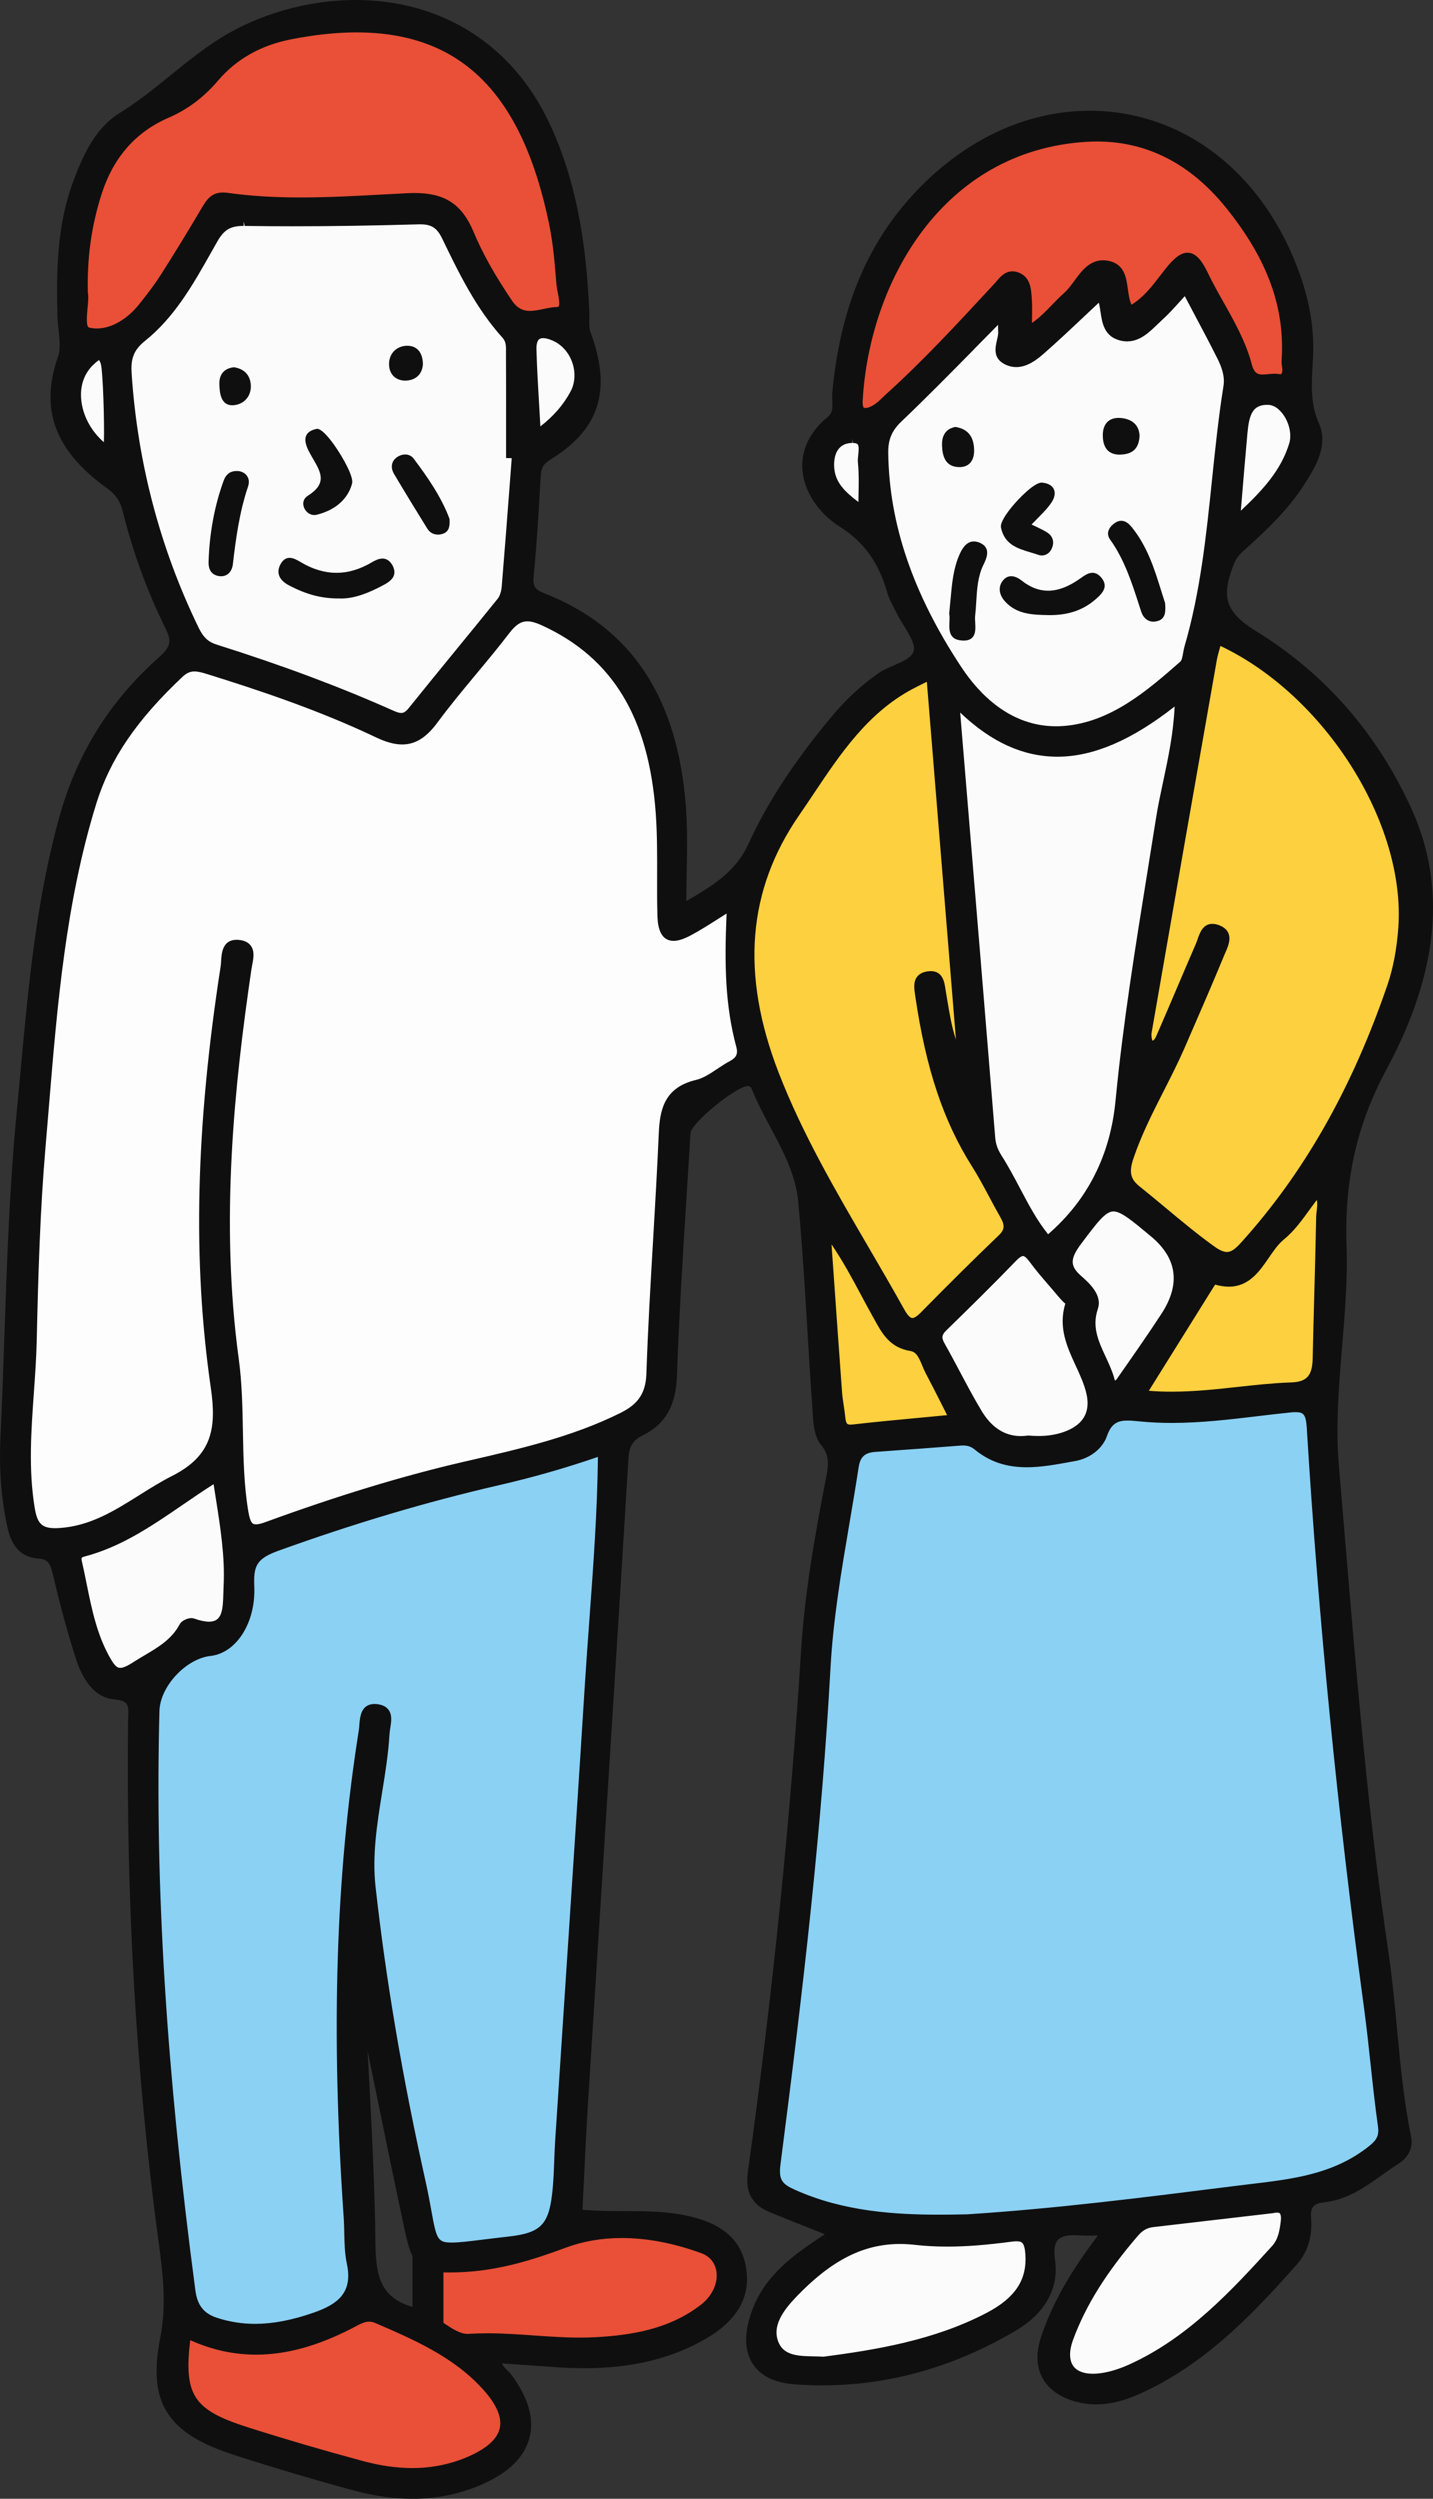 <?xml version="1.0" encoding="UTF-8"?><svg id="a" xmlns="http://www.w3.org/2000/svg" width="82.441" height="143.732" viewBox="0 0 82.441 143.732"><rect x="0" y="0" width="82.441" height="143.732" fill="#333333" stroke="none"/><path d="M42.076,52.08c-.147,2.899-.163,5.507.524,8.06.144.536-.017.863-.495,1.117-.676.359-1.289.935-2.004,1.105-1.618.385-1.89,1.449-1.952,2.886-.199,4.602-.555,9.197-.71,13.799-.044,1.306-.646,1.961-1.655,2.462-2.862,1.421-5.957,2.105-9.041,2.817-3.881.895-7.667,2.104-11.403,3.469-.922.337-1.152.048-1.297-.808-.49-2.909-.154-5.859-.552-8.78-1.025-7.524-.368-15.013.726-22.479.078-.532.369-1.28-.412-1.405-.943-.151-.785.786-.866,1.312-1.244,8.027-1.732,16.088-.565,24.158.35,2.421.044,4.111-2.357,5.325-2.161,1.093-3.967,2.848-6.585,3.025-1.147.077-1.512-.337-1.682-1.362-.534-3.228.036-6.438.111-9.654.087-3.735.189-7.477.511-11.197.576-6.658.933-13.355,2.94-19.812.931-2.994,2.802-5.288,5.026-7.379.553-.519,1.047-.394,1.673-.2,3.316,1.031,6.603,2.158,9.736,3.65,1.43.681,2.302.466,3.22-.777,1.305-1.768,2.798-3.394,4.134-5.14.636-.831,1.183-.986,2.176-.532,4.751,2.174,6.355,6.232,6.701,11.029.14,1.937.044,3.89.095,5.834.034,1.302.479,1.561,1.609.948.751-.407,1.459-.893,2.395-1.473Z" fill="#fdfdfd"/><path d="M55.632,127.623c-3.489.075-6.849-.01-10.026-1.447-.796-.36-1.083-.704-.953-1.707,1.227-9.49,2.353-18.993,2.877-28.556.213-3.891,1.035-7.701,1.619-11.542.113-.74.488-1.056,1.192-1.105,1.634-.114,3.266-.238,4.899-.362.368-.028.682.03.991.284,1.717,1.408,3.665.951,5.574.61.735-.132,1.411-.615,1.64-1.277.414-1.198,1.21-1.1,2.174-1.004,2.877.287,5.719-.221,8.566-.515.955-.098,1.184.17,1.242,1.118.678,11.138,1.787,22.235,3.284,33.294.309,2.281.487,4.579.808,6.858.105.748-.195,1.064-.732,1.476-2.285,1.75-5.009,1.9-7.689,2.239-5.177.654-10.353,1.312-15.466,1.637Z" fill="#8bd1f4"/><path d="M34.654,83.449c-.035,4.572-.475,8.993-.754,13.421-.549,8.734-1.138,17.466-1.707,26.2-.06.919-.061,1.843-.141,2.761-.191,2.188-.653,2.83-2.815,3.07-5.079.564-4.029.969-5.005-3.415-1.245-5.591-2.235-11.227-2.872-16.921-.335-2.992.627-5.881.799-8.835.034-.584.395-1.373-.513-1.461-.796-.077-.674.779-.753,1.276-1.477,9.301-1.516,18.649-.87,28.017.06.868-.002,1.76.177,2.601.387,1.818-.587,2.583-2.094,3.105-1.883.653-3.76.925-5.703.29-.881-.288-1.289-.856-1.412-1.782-1.466-11.075-2.362-22.184-2.069-33.368.04-1.537,1.597-3.229,3.157-3.405,1.303-.146,2.375-1.724,2.301-3.704-.047-1.248.097-1.811,1.54-2.331,4.184-1.509,8.416-2.789,12.742-3.786,1.982-.457,3.935-1.013,5.991-1.733Z" fill="#8bd1f4"/><path d="M29.711,26.111c-.195,2.547-.383,5.095-.595,7.641-.024.288-.111.622-.286.839-1.697,2.109-3.43,4.19-5.125,6.3-.365.455-.674.438-1.17.217-3.307-1.477-6.708-2.709-10.161-3.798-.58-.183-.9-.54-1.167-1.089-2.261-4.651-3.538-9.552-3.881-14.709-.058-.867.09-1.483.85-2.09,1.872-1.494,2.953-3.629,4.117-5.666.429-.75.888-1.024,1.79-1.011,3.322.048,6.647.004,9.968-.093.792-.023,1.244.199,1.571.874.979,2.022,1.952,4.051,3.482,5.739.311.344.254.765.257,1.165.011,1.89.005,3.781.005,5.671.115.003.23.006.346.008Z" fill="#fbfbfb"/><path d="M70.048,36.804c6.208,2.786,11.1,10.406,10.643,16.604-.082,1.112-.269,2.251-.629,3.302-1.883,5.512-4.549,10.589-8.489,14.944-.611.675-1.03.844-1.87.24-1.5-1.078-2.866-2.308-4.303-3.456-.678-.542-.696-1.101-.432-1.885.755-2.24,2.017-4.235,2.953-6.385.774-1.777,1.55-3.554,2.289-5.345.18-.437.553-1.05-.102-1.344-.801-.359-.876.437-1.083.913-.753,1.731-1.479,3.474-2.234,5.203-.112.257-.252.657-.64.457-.135-.07-.188-.461-.149-.683,1.238-7.142,2.49-14.281,3.747-21.42.068-.385.196-.759.299-1.146Z" fill="#fcd03e"/><path d="M57.678,18.074c0,.575-.012.777.002.978.041.57-.502,1.294.229,1.674.733.381,1.412-.077,1.951-.549,1.143-1,2.233-2.061,3.34-3.092.105.083.217.126.238.196.228.751.05,1.783,1.031,2.054.97.269,1.585-.539,2.216-1.11.52-.47.97-1.018,1.532-1.618.72,1.368,1.394,2.61,2.028,3.871.275.546.491,1.131.389,1.768-.8,4.994-.816,10.105-2.248,15.004-.099.339-.092.801-.316.997-2.004,1.754-4.087,3.544-6.844,3.761-2.697.212-4.751-1.413-6.129-3.498-2.475-3.744-4.187-7.831-4.246-12.45-.011-.835.219-1.409.837-1.999,1.955-1.864,3.828-3.813,5.99-5.987Z" fill="#fbfbfb"/><path d="M53.542,38.828c.619,7.613,1.217,14.973,1.815,22.333-.803-1.289-.942-2.695-1.191-4.08-.074-.411-.059-1.044-.73-.965-.738.086-.606.656-.529,1.182.502,3.41,1.349,6.698,3.22,9.655.599.947,1.082,1.966,1.641,2.939.287.5.333.895-.14,1.348-1.513,1.451-3.002,2.929-4.47,4.427-.626.639-.969.469-1.364-.242-2.5-4.501-5.367-8.821-7.232-13.64-1.996-5.154-2.098-10.258,1.212-15.045,1.885-2.726,3.511-5.677,6.59-7.324.31-.166.629-.316,1.177-.59Z" fill="#fcd03e"/><path d="M4.804,16.854c-.052-2.157.234-3.961.792-5.732.667-2.116,1.952-3.689,3.995-4.573,1.105-.478,1.993-1.168,2.776-2.086,1.127-1.323,2.613-2.105,4.319-2.442,8.657-1.71,13.338,1.988,15.154,10.839.235,1.147.329,2.327.424,3.496.044.546.447,1.537-.223,1.552-.883.02-1.978.728-2.79-.473-.864-1.276-1.647-2.593-2.234-3.998-.691-1.653-1.713-2.167-3.55-2.076-3.46.171-6.945.466-10.407-.021-.758-.107-.972.298-1.268.8-.751,1.274-1.522,2.538-2.318,3.785-.383.601-.822,1.17-1.267,1.728-.809,1.014-2.018,1.708-3.143,1.432-.611-.15-.133-1.652-.26-2.232Z" fill="#e95037"/><path d="M67.845,40.104c-.036,2.678-.748,4.816-1.093,7.004-.851,5.401-1.803,10.787-2.327,16.233-.312,3.243-1.663,5.933-4.159,8.007-1.195-1.388-1.853-3.174-2.86-4.749-.219-.342-.365-.703-.4-1.134-.67-8.257-1.358-16.512-2.073-25.137,4.338,4.531,8.567,3.34,12.912-.224Z" fill="#fbfbfb"/><path d="M65.005,17.872c-.629-.898-.049-2.408-1.316-2.631-1.159-.203-1.559,1.142-2.297,1.791-.719.633-1.279,1.446-2.275,1.995,0-.715.037-1.336-.012-1.951-.036-.446-.071-.964-.582-1.166-.561-.223-.836.257-1.134.579-2.015,2.177-4.022,4.361-6.225,6.353-.264.239-.51.515-.812.69-.542.312-1.019.333-.971-.509.437-7.648,5.298-14.62,13.08-15.114,3.404-.216,6.151,1.257,8.268,3.879,2.11,2.614,3.493,5.524,3.252,8.989-.023.334.333,1.119-.467.982-.582-.099-1.435.419-1.733-.724-.493-1.888-1.674-3.484-2.514-5.227-.644-1.337-1.114-1.336-2.052-.148-.628.797-1.193,1.66-2.209,2.211Z" fill="#e95037"/><path d="M10.738,134.237c3.329,1.612,6.394,1.007,9.382-.526.514-.263.964-.581,1.565-.321,2.306.994,4.615,2.001,6.328,3.926,1.617,1.817,1.305,3.195-.897,4.184-2.057.924-4.189.87-6.311.3-2.217-.596-4.423-1.24-6.611-1.937-3.354-1.068-3.932-2.028-3.456-5.626Z" fill="#e95037"/><path d="M47.365,135.808c-1.03-.059-2.295.109-2.774-.906-.527-1.117.279-2.172,1.063-2.987,1.898-1.972,4.037-3.378,6.997-3.04,1.824.209,3.676.065,5.501-.182.797-.108,1.03.136,1.087.954.13,1.842-.934,2.857-2.344,3.6-2.979,1.569-6.24,2.133-9.531,2.56Z" fill="#fbfbfb"/><path d="M73.184,127.059c.631-.156.816.168.746.745-.068.56-.164,1.121-.56,1.556-2.447,2.684-4.916,5.348-8.312,6.879-.551.248-1.152.446-1.748.522-1.648.209-2.376-.73-1.808-2.267.844-2.283,2.209-4.239,3.786-6.067.291-.337.609-.522,1.033-.571,2.282-.264,4.564-.53,6.864-.797Z" fill="#fbfbfb"/><path d="M59.184,82.82c-1.322.192-2.273-.453-2.919-1.526-.762-1.264-1.406-2.598-2.134-3.883-.242-.426-.22-.717.137-1.064,1.354-1.318,2.701-2.643,4.012-4.003.489-.508.771-.44,1.164.097.511.699,1.108,1.335,1.661,2.003.162.195.471.46.427.604-.596,1.938.827,3.375,1.217,5.061.276,1.193-.24,1.997-1.282,2.425-.701.288-1.487.366-2.282.286Z" fill="#fbfbfb"/><path d="M65.665,80.211c1.377-2.207,2.643-4.239,3.912-6.268.078-.125.217-.35.264-.335,2.312.761,2.681-1.546,3.862-2.507.807-.657,1.359-1.628,2.093-2.543.386.495.181,1.007.172,1.459-.051,2.709-.143,5.418-.201,8.127-.022,1.004-.327,1.585-1.495,1.624-2.791.093-5.555.774-8.608.443Z" fill="#fcd03e"/><path d="M12.475,84.958c.335,2.228.741,4.247.636,6.288-.058,1.13.172,2.872-2.028,2.09-.139-.049-.457.078-.526.21-.617,1.168-1.741,1.616-2.78,2.291-.919.596-1.232.383-1.625-.288-1.024-1.75-1.243-3.753-1.685-5.684-.065-.284-.01-.484.311-.569,2.876-.753,5.082-2.722,7.698-4.339Z" fill="#fbfbfb"/><path d="M63.968,79.811c-.242-1.614-1.649-2.805-1.045-4.601.218-.649-.438-1.231-.922-1.662-.807-.716-.62-1.327-.053-2.084,1.953-2.603,1.936-2.616,4.417-.552q2.449,2.037.659,4.802c-.833,1.277-1.714,2.523-2.584,3.776-.075.108-.23.161-.471.321Z" fill="#fbfbfb"/><path d="M47.525,70.715c1.283,1.703,2.014,3.311,2.874,4.842.468.834.85,1.719,2.012,1.905.661.106.784.879,1.065,1.407.452.85.878,1.715,1.402,2.745-1.997.193-3.89.355-5.778.569-.595.068-.682-.234-.725-.688-.043-.457-.144-.908-.178-1.365-.222-3.022-.432-6.045-.671-9.415Z" fill="#fcd03e"/><path d="M71.08,30.002c.166-1.953.293-3.517.434-5.081.085-.949.239-1.939,1.487-1.882.931.043,1.725,1.492,1.411,2.529-.519,1.717-1.726,2.957-3.332,4.433Z" fill="#fbfbfb"/><path d="M30.866,25.004c-.095-1.751-.21-3.32-.254-4.89-.028-1.018.603-1.065,1.337-.725,1.169.541,1.713,2.106,1.094,3.256-.482.895-1.16,1.645-2.177,2.36Z" fill="#fbfbfb"/><path d="M6.188,25.915c-1.877-1.272-2.376-3.87-.979-5.129.293-.264.622-.614.832.083.145.482.262,4.475.147,5.046Z" fill="#fbfbfb"/><path d="M49.629,29.366c-.984-.708-1.797-1.325-1.884-2.433-.071-.9.3-1.689,1.279-1.705.931-.016.529.88.581,1.368.089.845.025,1.706.025,2.77Z" fill="#fbfbfb"/><path d="M40.423,129.366c-2.586-.941-5.418-1.26-7.958-.314-2.002.745-3.936,1.324-6.04,1.398-.469.017-.851.02-1.165-.008v3.3c.584.399,1.149.789,1.709.752,2.47-.161,4.893.331,7.338.19,2.221-.128,4.38-.522,6.188-1.933,1.324-1.033,1.334-2.875-.071-3.386Z" fill="#e95037"/><path d="M23.978,133.919h1.282s0-.176,0-.176c-.416-.285-.842-.573-1.282-.716v.892Z" fill="#0f0f0f"/><path d="M25.26,130.442v-.817s-1.282,0-1.282,0v.078c.259.488.622.682,1.282.739Z" fill="#0f0f0f"/><path d="M13.361,23.312c-.676,0-.719-.77-.737-1.099-.014-.243-.056-.982.827-1.09.566.083.901.412.97.927.081.619-.272,1.13-.859,1.242-.072.014-.139.02-.2.02Z" fill="#0f0f0f"/><path d="M23.316,21.893c-.543,0-.909-.351-.933-.895-.014-.306.082-.585.269-.787.186-.2.454-.315.756-.324h.002c.274,0,.482.081.635.233.188.189.287.484.285.852-.046.537-.389.876-.917.917l-.097.004Z" fill="#0f0f0f"/><path d="M64.404,26.15c-.422,0-.93-.181-.958-1.037-.014-.364.071-.644.251-.83.157-.163.382-.246.667-.246.751.025,1.167.399,1.196,1.025-.036.939-.643,1.069-1.095,1.086l-.062.002Z" fill="#0f0f0f"/><path d="M55.198,26.868c-.855,0-.981-.703-1.002-1.231-.024-.612.234-.976.768-1.08.704.113,1.045.531,1.077,1.277.016.347-.066.625-.238.805-.146.152-.348.229-.603.229h-.002Z" fill="#0f0f0f"/><path d="M23.719,143.732c-1.056,0-2.175-.157-3.328-.468-2.229-.601-4.489-1.271-6.908-2.048-3.883-1.248-4.997-3.018-4.261-6.764.381-1.94.138-3.742-.119-5.65-1.274-9.476-1.855-19.485-1.734-29.791l.008-.264c.025-.636.036-.926-.813-.998-.97-.082-1.729-.887-2.193-2.326-.454-1.406-.88-2.958-1.3-4.742-.161-.688-.258-.993-.855-1.032-1.263-.082-1.627-1.073-1.791-1.812-.357-1.619-.486-3.337-.396-5.255.094-1.953.161-3.909.228-5.865.144-4.172.292-8.485.701-12.707.079-.812.153-1.627.229-2.441.441-4.811.897-9.784,2.227-14.572,1.018-3.661,2.897-6.673,5.75-9.207.646-.575.723-.908.371-1.619-1.061-2.138-1.896-4.424-2.484-6.797-.14-.56-.404-.938-.917-1.306-2.969-2.136-3.858-4.53-2.8-7.536.155-.443.098-.979.036-1.548-.029-.269-.058-.538-.064-.8-.065-2.535-.047-5.228.931-7.812.532-1.41,1.22-2.989,2.647-3.871,1.034-.638,2.001-1.421,2.937-2.178,1.09-.883,2.217-1.794,3.447-2.474C15.426.657,17.976,0,20.449,0c4.952,0,9.008,2.559,11.126,7.019,1.806,3.801,2.193,7.856,2.329,10.966.005.122.003.248,0,.373-.004.278-.008.541.071.754,1.228,3.317.528,5.568-2.269,7.298-.516.318-.575.544-.604,1.062l-.012.201c-.103,1.796-.208,3.653-.388,5.476-.057.569.064.762.62.979,4.996,1.97,7.657,5.975,8.135,12.243.096,1.244.072,2.512.048,3.854-.01.519-.02,1.054-.023,1.61,1.672-.974,2.873-1.749,3.584-3.308,1.08-2.369,2.655-4.772,4.814-7.349.803-.959,1.663-1.755,2.631-2.436.273-.194.604-.337.925-.475.543-.234,1.056-.455,1.134-.856.073-.377-.251-.9-.564-1.407-.159-.257-.317-.515-.437-.765-.051-.106-.105-.212-.16-.317-.138-.264-.279-.536-.364-.835-.501-1.746-1.347-2.918-2.742-3.799-1.244-.786-2.064-2.051-2.142-3.302-.049-.784.165-1.942,1.462-3.006.281-.231.282-.504.261-.931-.008-.16-.015-.32,0-.475.431-4.698,1.929-8.397,4.581-11.31,2.872-3.155,6.501-4.893,10.217-4.893,5.437,0,10.083,3.634,12.126,9.485.558,1.598.798,3.106.734,4.61l-.03.581c-.063,1.13-.123,2.197.366,3.301.577,1.3-.247,2.59-.849,3.532-1.005,1.57-2.427,2.85-3.57,3.878-.349.315-.473.647-.646,1.163-.525,1.563-.169,2.39,1.469,3.397,3.917,2.413,6.906,5.819,8.886,10.126,2.079,4.527,1.616,9.465-1.416,15.095-1.688,3.134-2.413,6.344-2.285,10.101.066,1.944-.097,3.909-.254,5.81-.188,2.26-.382,4.597-.185,6.887l.369,4.373c.648,7.739,1.318,15.741,2.477,23.556.218,1.469.358,2.968.495,4.417.192,2.052.392,4.174.812,6.228.126.618-.138,1.172-.742,1.559-.31.197-.61.412-.912.626-.99.706-2.015,1.435-3.338,1.584-.641.073-.811.278-.761.915.082,1.036-.193,1.943-.794,2.625-2.331,2.641-4.892,5.364-8.297,7.107-.991.507-2.074.976-3.272.976h0c-.395,0-.788-.053-1.171-.156-.909-.246-1.574-.721-1.923-1.37-.348-.646-.376-1.453-.084-2.335.621-1.88,1.64-3.7,3.278-5.853l-.545.006c-.177,0-.34-.004-.502-.015-.11-.007-.215-.011-.314-.011-.482,0-.785.091-.953.284-.185.213-.235.584-.155,1.134.234,1.624-.56,3.065-2.236,4.06-3.542,2.098-7.295,3.161-11.154,3.161-.525,0-1.055-.02-1.587-.06-1.159-.086-1.975-.486-2.424-1.189-.485-.759-.49-1.83-.015-3.098.764-2.034,2.405-3.177,4.17-4.347l-.826-.329c-.803-.319-1.564-.622-2.324-.931-1.032-.42-1.437-1.154-1.277-2.311,1.422-10.208,2.454-20.32,3.068-30.056.213-3.401.838-6.813,1.407-9.744.159-.816.271-1.391-.269-2.038-.396-.477-.439-1.234-.479-1.903l-.019-.299c-.104-1.444-.19-2.89-.278-4.336-.147-2.446-.3-4.976-.532-7.454-.145-1.541-.851-2.867-1.599-4.271-.39-.73-.792-1.486-1.103-2.269-.018-.033-.108-.097-.166-.107h0c-.693,0-3.294,2.132-3.329,2.716-.069,1.144-.141,2.286-.213,3.429-.218,3.447-.442,7.012-.565,10.519-.061,1.737-.672,2.798-1.98,3.44-.557.272-.77.625-.813,1.345-.521,8.56-1.064,17.118-1.606,25.677l-.721,11.413c-.09,1.424-.158,2.85-.227,4.291l-.089,1.808c.793.078,1.604.079,2.391.08,1.146,0,2.332.003,3.497.239,2.092.426,3.206,1.353,3.506,2.918.324,1.684-.427,3.077-2.23,4.143-1.978,1.169-4.278,1.736-7.035,1.736-.564,0-1.135-.022-1.707-.063l-3.052-.214c.056.153.169.264.302.393.088.086.174.171.243.265.975,1.318,1.322,2.542,1.033,3.638-.289,1.093-1.193,1.984-2.688,2.647-1.266.562-2.628.847-4.049.847ZM10.943,134.607c-.38,3.196.211,4.025,3.327,5.017,2.142.682,4.362,1.332,6.6,1.934,1.017.273,1.949.406,2.852.406,1.162,0,2.27-.233,3.292-.692,1.024-.461,1.61-1.003,1.74-1.612.13-.607-.182-1.341-.927-2.178-1.692-1.901-4.005-2.898-6.24-3.862-.119-.051-.232-.076-.348-.076-.271,0-.527.137-.824.295l-.181.096c-1.977,1.014-3.772,1.506-5.491,1.506-1.3,0-2.546-.272-3.8-.832ZM73.468,127.27c-.063,0-.138.011-.223.031l-6.896.803c-.352.041-.613.187-.872.486-1.822,2.112-3.012,4.017-3.741,5.991-.233.632-.231,1.166.004,1.504.207.298.6.455,1.134.455.128,0,.263-.009.405-.027.523-.066,1.087-.236,1.677-.502,3.42-1.542,5.975-4.346,8.229-6.819.346-.379.433-.887.497-1.418.038-.314-.023-.422-.051-.454-.012-.013-.045-.05-.163-.05ZM51.784,129.075c-2.109,0-3.943.93-5.949,3.014-.761.791-1.478,1.732-1.017,2.707.335.71,1.161.728,2.036.746.179.003.355.007.525.017,2.932-.385,6.364-.932,9.4-2.531,1.633-.861,2.314-1.897,2.211-3.362-.051-.71-.223-.745-.523-.745-.083,0-.177.008-.281.022-1.437.193-2.609.283-3.689.283-.651,0-1.281-.034-1.873-.102-.288-.032-.567-.049-.84-.049ZM28.03,134.212c.906,0,1.817.064,2.698.126.867.061,1.764.123,2.643.123.307,0,.614-.007.921-.025,1.944-.112,4.184-.424,6.05-1.88.635-.496.978-1.246.872-1.912-.078-.495-.39-.865-.876-1.042-1.584-.577-3.122-.87-4.57-.87-1.146,0-2.228.187-3.216.555-1.847.687-3.866,1.335-6.118,1.414-.225.008-.429.013-.616.013-.107,0-.21-.002-.307-.005v2.902c.507.345.966.637,1.386.637.416-.025.775-.035,1.134-.035ZM34.4,83.802c-1.869.643-3.731,1.175-5.681,1.624-4.174.963-8.332,2.198-12.713,3.778-1.316.475-1.419.924-1.376,2.087.077,2.054-1.031,3.794-2.521,3.961-1.417.159-2.898,1.755-2.936,3.163-.265,10.093.393,20.684,2.067,33.328.113.858.484,1.33,1.241,1.578.716.233,1.436.348,2.199.348,1.014,0,2.107-.208,3.344-.637,1.415-.49,2.284-1.157,1.932-2.817-.125-.582-.138-1.187-.15-1.771-.006-.289-.012-.579-.031-.865-.742-10.743-.465-19.664.871-28.074.014-.087.021-.186.028-.288.033-.449.089-1.203.876-1.203l.119.006c.309.03.536.137.676.318.23.297.166.701.108,1.057-.019.12-.038.238-.044.35-.066,1.131-.249,2.264-.426,3.359-.285,1.773-.58,3.607-.376,5.434.606,5.421,1.545,10.947,2.868,16.894.156.7.261,1.279.347,1.755.294,1.627.354,1.806,1.176,1.806.409,0,.987-.071,1.788-.17.411-.052.883-.109,1.423-.169,1.97-.22,2.406-.697,2.594-2.843.046-.523.065-1.049.085-1.573.015-.395.029-.789.056-1.183l.591-9.009c.378-5.729.756-11.46,1.115-17.19.079-1.244.17-2.488.261-3.735.222-3.029.451-6.158.489-9.317ZM21.233,119.545c.164,3.119.335,6.344.367,9.519.021,1.978.361,3.101,2.128,3.632v-2.932c-.186-.373-.313-.871-.447-1.498-.633-2.955-1.237-5.916-1.842-8.877l-.289-1.409c.027.521.055,1.044.083,1.565ZM55.259,83.152c-1.633.125-3.267.249-4.9.362-.609.044-.87.286-.963.894-.164,1.082-.348,2.161-.531,3.24-.459,2.702-.933,5.495-1.085,8.278-.5,9.104-1.513,18.008-2.879,28.574-.113.881.092,1.123.809,1.447,2.812,1.271,5.802,1.442,8.356,1.442.518,0,1.038-.007,1.561-.019,5.034-.319,10.231-.977,15.257-1.611l1.03-.126c2.433-.289,4.731-.562,6.722-2.087.51-.391.724-.627.638-1.242-.169-1.195-.298-2.396-.427-3.596-.117-1.089-.234-2.179-.382-3.264-1.518-11.208-2.623-22.416-3.286-33.312-.05-.825-.221-.903-.661-.903-.092,0-.193.007-.306.019-.604.062-1.209.134-1.813.206-1.629.194-3.313.395-4.988.395-.64,0-1.232-.028-1.813-.086-.281-.028-.511-.052-.726-.052-.544,0-.933.148-1.188.889-.249.722-.968,1.288-1.832,1.441l-.321.059c-.806.146-1.64.298-2.456.298-1.199,0-2.152-.323-2.999-1.019-.2-.164-.401-.233-.674-.233-.046,0-.093.002-.141.005ZM12.287,85.371c-.599.381-1.177.777-1.749,1.169-1.834,1.255-3.566,2.441-5.696,2.999-.136.035-.18.058-.131.271.097.422.183.848.269,1.272.299,1.479.608,3.006,1.389,4.341.251.43.391.514.547.514.168,0,.405-.102.726-.31.224-.146.452-.28.678-.414.805-.477,1.564-.927,2.018-1.784.11-.208.443-.354.673-.354h.044s.115.025.115.025c.337.12.625.181.855.181.735,0,.803-.627.826-1.658.003-.135.006-.267.012-.391.087-1.672-.179-3.351-.46-5.129l-.114-.733ZM11.191,38.622c-.25,0-.46.093-.681.3-2.638,2.479-4.167,4.721-4.96,7.271-1.763,5.671-2.256,11.637-2.732,17.406l-.197,2.354c-.316,3.668-.422,7.382-.509,11.181-.023,1.001-.096,2.016-.165,2.996-.154,2.169-.313,4.411.051,6.611.149.901.414,1.161,1.181,1.161.075,0,.154-.003.237-.008,1.776-.12,3.15-.983,4.605-1.896.605-.38,1.23-.772,1.883-1.103,2.304-1.165,2.56-2.74,2.224-5.066-1.052-7.264-.872-14.963.564-24.231.015-.091.021-.195.027-.303.028-.463.076-1.238.896-1.238.069,0,.146.007.229.02.27.044.47.156.595.334.223.318.141.738.068,1.109-.017.085-.032.167-.044.245-.969,6.607-1.813,14.437-.726,22.408.188,1.39.214,2.801.238,4.165.027,1.517.056,3.086.312,4.608.116.684.255.736.438.736.128,0,.305-.041.526-.122,4.2-1.534,7.94-2.672,11.433-3.478l.327-.075c2.912-.671,5.924-1.364,8.659-2.722.879-.437,1.474-.986,1.516-2.247.087-2.586.24-5.211.389-7.75.117-2.017.235-4.033.322-6.051.058-1.334.27-2.674,2.144-3.119.419-.1.811-.36,1.225-.636.236-.158.475-.315.72-.446.384-.204.481-.421.371-.83-.629-2.339-.689-4.69-.555-7.66-.153.097-.301.19-.443.281-.557.354-1.049.668-1.561.945-.435.236-.767.347-1.044.347-.894,0-.923-1.096-.934-1.508-.02-.749-.018-1.498-.016-2.248.004-1.175.007-2.391-.078-3.575-.399-5.518-2.482-8.956-6.556-10.819-.336-.153-.608-.229-.832-.229-.368,0-.67.198-1.042.685-.611.799-1.256,1.573-1.9,2.348-.75.901-1.525,1.834-2.23,2.789-.644.871-1.271,1.26-2.032,1.26-.434,0-.923-.133-1.496-.405-3.305-1.574-6.76-2.722-9.703-3.638-.276-.086-.523-.156-.745-.156ZM58.855,72.248c-.062,0-.181.047-.396.27-1.331,1.38-2.718,2.741-4.018,4.008-.267.26-.286.423-.094.761.305.538.594,1.084.884,1.63.396.746.806,1.518,1.246,2.249.575.954,1.333,1.438,2.252,1.438.135,0,.274-.011.418-.031.247.017.433.026.616.026.588,0,1.128-.1,1.606-.296.985-.405,1.367-1.125,1.134-2.137-.126-.545-.363-1.061-.615-1.605-.501-1.087-1.02-2.211-.598-3.586,0,0-.003,0-.005,0-.031,0-.149-.125-.221-.202-.056-.06-.11-.117-.154-.17-.185-.223-.373-.441-.562-.66-.374-.434-.762-.882-1.108-1.355-.165-.226-.295-.34-.386-.34ZM47.967,73.407c.164,2.323.318,4.515.479,6.705.018.239.055.477.091.715.033.215.066.43.087.646.042.447.115.471.321.471.038,0,.08-.003.126-.008,1.366-.156,2.734-.283,4.144-.415l1.274-.121-.291-.575c-.33-.653-.63-1.248-.943-1.837-.071-.134-.133-.283-.195-.434-.202-.489-.349-.79-.687-.844-1.178-.189-1.63-1.012-2.066-1.807l-.124-.224c-.218-.388-.428-.78-.64-1.178-.505-.946-1.023-1.919-1.705-2.922l.13,1.827ZM66.091,80c.423.034.855.051,1.312.051,1.302,0,2.577-.14,3.811-.275.999-.109,2.031-.223,3.05-.257.916-.03,1.232-.379,1.254-1.379.026-1.213.06-2.426.092-3.639.041-1.496.081-2.992.109-4.488.002-.118.017-.24.031-.364.027-.226.053-.43.003-.627-.14.185-.274.37-.406.552-.467.644-.907,1.251-1.486,1.722-.326.266-.59.65-.87,1.058-.533.776-1.138,1.657-2.298,1.657-.244,0-.508-.04-.784-.119-.041.059-.088.134-.111.17l-3.706,5.939ZM64.058,69.682c-.462,0-.934.629-1.874,1.883-.627.836-.622,1.261-.019,1.797.504.446,1.265,1.121.994,1.928-.348,1.033.036,1.859.442,2.735.205.441.416.895.54,1.389.044-.026.081-.051.092-.066l.459-.659c.718-1.029,1.436-2.06,2.121-3.11q1.678-2.571-.606-4.47c-1.106-.921-1.714-1.426-2.149-1.426ZM53.168,39.292c-.274.136-.481.237-.685.347-2.563,1.37-4.14,3.728-5.665,6.007-.277.414-.555.829-.837,1.238-2.986,4.317-3.374,9.162-1.186,14.812,1.36,3.512,3.291,6.821,5.158,10.021.695,1.191,1.391,2.383,2.06,3.587.19.343.347.51.476.51.08,0,.23-.056.491-.321,1.558-1.588,3.021-3.038,4.476-4.433.344-.328.366-.572.096-1.043-.22-.384-.429-.774-.637-1.165-.314-.588-.639-1.197-.998-1.765-1.641-2.594-2.645-5.602-3.256-9.753-.067-.445-.129-.85.099-1.147.136-.178.354-.285.647-.319.049-.006.095-.009.138-.009.699,0,.793.659.843,1.013l.126.754c.126.75.247,1.474.482,2.17l-1.674-20.58-.154.076ZM69.751,53.14c.141,0,.291.036.46.111.807.362.475,1.113.297,1.517l-.065.15c-.688,1.667-1.407,3.319-2.127,4.973l-.164.378c-.369.847-.793,1.681-1.204,2.487-.633,1.244-1.287,2.531-1.741,3.878-.264.783-.176,1.189.351,1.609.506.404,1.004.818,1.501,1.232.897.748,1.825,1.521,2.792,2.216.308.222.542.324.737.324.232,0,.457-.148.802-.529,3.634-4.019,6.394-8.878,8.438-14.857.319-.934.526-2.024.616-3.24.443-6.022-4.219-13.387-10.233-16.235l-.022.083c-.073.253-.146.502-.19.757-1.258,7.139-2.51,14.277-3.748,21.42-.026.154.014.39.052.443h0c.106,0,.203-.225.239-.31.418-.957.806-1.867,1.193-2.776.352-.827.704-1.653,1.063-2.478.034-.079.064-.167.096-.257.131-.379.31-.896.859-.896ZM55.538,44.597c.589,7.092,1.159,13.969,1.718,20.848.029.356.144.681.361,1.021.39.61.73,1.256,1.061,1.88.503.953.98,1.857,1.619,2.65,2.274-1.969,3.579-4.551,3.879-7.678.425-4.408,1.14-8.846,1.831-13.137.168-1.037.335-2.074.498-3.112.112-.711.263-1.418.417-2.139.287-1.343.582-2.728.656-4.291-2.474,1.941-4.684,2.887-6.743,2.887-1.967,0-3.803-.832-5.596-2.539l.299,3.61ZM56.069,20.059c-1.444,1.465-2.808,2.849-4.208,4.184-.557.531-.77,1.04-.76,1.815.052,4.085,1.427,8.113,4.205,12.314,1.026,1.553,2.805,3.404,5.449,3.404.148,0,.299-.006.451-.018,2.715-.213,4.831-2.065,6.698-3.7.088-.076.128-.305.163-.507.022-.129.046-.257.079-.372.915-3.129,1.254-6.411,1.582-9.585.184-1.77.373-3.6.659-5.388.095-.595-.131-1.151-.365-1.616-.442-.881-.905-1.751-1.389-2.662l-.472-.893c-.092.101-.182.199-.269.296-.349.386-.677.75-1.04,1.078-.093.084-.186.173-.279.264-.468.452-.999.964-1.729.964-.146,0-.295-.021-.443-.062-.883-.244-.997-1.016-1.088-1.635-.027-.181-.053-.361-.098-.528l-.796.747c-.788.744-1.579,1.49-2.396,2.205-.401.35-.94.752-1.557.752-.231,0-.458-.058-.675-.17-.673-.35-.535-.947-.435-1.384.042-.182.081-.353.071-.494-.009-.108-.009-.219-.007-.384-.464.467-.914.924-1.355,1.373ZM14.02,12.995c-.761,0-1.127.216-1.511.886l-.371.655c-1.031,1.828-2.098,3.718-3.807,5.082-.7.559-.808,1.111-.757,1.878.342,5.139,1.64,10.057,3.856,14.616.264.543.549.813,1.018.96,3.801,1.198,7.133,2.444,10.187,3.809.2.089.337.129.446.129.103,0,.233-.032.428-.273.865-1.078,1.741-2.148,2.616-3.219.839-1.025,1.678-2.05,2.509-3.082.121-.151.208-.414.231-.703.164-1.969.313-3.937.463-5.905l.112-1.473-.326-.008v-1.725c.002-1.396.003-2.793-.005-4.189v-.17c.006-.324.011-.604-.192-.828-1.533-1.692-2.523-3.739-3.481-5.718-.302-.623-.626-.815-1.276-.815l-.102.002c-2.598.075-4.957.112-7.215.112-.922,0-1.844-.006-2.765-.02l-.06-.251v.25ZM72.9,23.287c-.836,0-1.038.558-1.137,1.656-.104,1.147-.199,2.296-.309,3.598l-.07.838c1.309-1.231,2.329-2.363,2.788-3.883.146-.485.009-1.146-.342-1.642-.245-.346-.552-.553-.842-.565l-.089-.002ZM49.028,25.478c-.317.005-.567.105-.742.298-.226.248-.33.652-.292,1.138.065.827.584,1.354,1.39,1.962.002-.151.005-.299.008-.442.013-.666.024-1.241-.036-1.811-.015-.148.002-.313.02-.473.022-.22.052-.494-.038-.595-.059-.063-.189-.077-.289-.077v-.25s-.02.25-.02.25ZM5.7,20.714c-.066.023-.199.146-.273.213-.563.507-.814,1.197-.76,1.988.064.939.556,1.872,1.31,2.522.039-1.177-.061-4.117-.174-4.496-.045-.147-.085-.207-.103-.228ZM31.244,19.449c-.11,0-.192.027-.248.085-.095.098-.142.296-.134.572.03,1.089.095,2.177.164,3.325l.062,1.097c.769-.599,1.325-1.243,1.734-2.003.259-.481.299-1.081.11-1.646-.19-.571-.588-1.032-1.089-1.265-.235-.108-.443-.166-.601-.166ZM63.113,8.139c-.21,0-.422.007-.638.021-8.271.524-12.456,8.08-12.845,14.879-.019.304.046.396.065.418.032.006.064.009.097.009.113,0,.241-.038.434-.149.199-.114.377-.284.564-.465l.205-.193c2.11-1.907,4.075-4.031,5.976-6.086l.233-.252.128-.146c.217-.253.485-.568.915-.568.118,0,.242.024.366.074.648.256.7.893.737,1.357.037.454.03.891.022,1.359,0,.06-.002.12-.003.181.454-.316.816-.691,1.169-1.058.226-.233.447-.463.687-.673.208-.184.391-.433.585-.697.404-.552.863-1.178,1.648-1.178.087,0,.178.008.272.024.952.167,1.06.941,1.155,1.625.043.315.088.639.21.909.702-.439,1.164-1.041,1.65-1.674l.271-.35c.543-.687.921-.969,1.305-.969.536,0,.892.588,1.169,1.163.276.575.591,1.134.905,1.692.633,1.125,1.287,2.288,1.625,3.58.138.527.375.571.628.571.107,0,.218-.012.326-.022.123-.013.244-.025.36-.025.075,0,.148.005.219.018.048.008.089.012.126.012.132-.061.093-.32.078-.418-.019-.124-.036-.241-.028-.347.211-3.05-.805-5.851-3.197-8.814-2.04-2.526-4.536-3.808-7.421-3.808ZM20.511,1.863c-1.156,0-2.428.136-3.777.402-1.73.342-3.135,1.135-4.177,2.358-.83.974-1.768,1.679-2.867,2.153-1.893.819-3.19,2.307-3.856,4.42-.581,1.841-.829,3.637-.78,5.65.047.193.016.526-.018.88-.035.373-.101,1.068.087,1.114.146.036.297.055.45.055.828,0,1.74-.523,2.438-1.399.425-.532.87-1.107,1.251-1.706.756-1.186,1.513-2.421,2.314-3.778.284-.483.553-.94,1.253-.94.081,0,.169.007.265.02,1.267.179,2.644.266,4.209.266,1.578,0,3.186-.087,4.74-.172l1.41-.074c.139-.007.272-.01.401-.01,1.744,0,2.727.648,3.392,2.238.514,1.229,1.216,2.485,2.21,3.954.354.522.738.589,1.035.589.25,0,.52-.057.779-.111.252-.053.513-.107.764-.113.036,0,.084-.007.102-.028.088-.11.004-.533-.046-.787-.033-.168-.065-.331-.076-.467-.097-1.191-.19-2.355-.419-3.467-1.547-7.535-5.069-11.046-11.084-11.046Z" fill="#0f0f0f"/><path d="M19.446,34.423c-.947,0-1.801-.224-2.775-.727-.345-.178-.548-.38-.622-.618-.06-.191-.031-.399.086-.617.132-.248.309-.373.525-.373.21,0,.424.117.642.247.683.408,1.373.615,2.053.615.671,0,1.352-.201,2.023-.598.175-.104.404-.223.626-.223.23,0,.419.124.561.368.119.207.154.4.104.574-.092.314-.444.498-.678.62-.697.364-1.523.736-2.363.736-.06,0-.181-.006-.181-.006Z" fill="#0f0f0f"/><path d="M12.721,33.147c-.062,0-.129-.008-.196-.023-.25-.059-.544-.246-.526-.811.053-1.666.347-3.24.873-4.679.131-.359.382-.542.747-.542.042,0,.088.003.135.008.22.042.388.152.481.313.095.161.107.358.036.57-.501,1.486-.707,3.028-.875,4.48-.049.415-.313.684-.675.684Z" fill="#0f0f0f"/><path d="M18.081,29.625c-.309,0-.541-.245-.61-.488-.071-.246.015-.48.224-.611,1.14-.716.775-1.343.314-2.137-.067-.117-.136-.234-.199-.354-.164-.305-.333-.694-.187-.995.095-.193.306-.319.627-.376.321.031.801.672,1.06,1.051.437.636,1.048,1.72.946,2.099-.24.892-.962,1.529-2.033,1.794-.047.012-.095.018-.142.018Z" fill="#0f0f0f"/><path d="M25.188,30.751c-.256,0-.468-.123-.612-.355-.642-1.04-1.283-2.08-1.905-3.132-.215-.361-.158-.727.147-.951.15-.11.325-.171.492-.171.198,0,.37.083.484.234.795,1.055,1.596,2.204,2.068,3.471.025.38-.006.721-.368.85-.105.036-.208.055-.307.055Z" fill="#0f0f0f"/><path d="M60.283,35.38c-.872-.018-1.774-.035-2.456-.776-.372-.404-.415-.875-.114-1.229.13-.154.286-.231.464-.231.186,0,.393.088.614.262.49.385.983.572,1.507.572.576,0,1.178-.229,1.841-.699.242-.172.466-.331.709-.331.173,0,.33.078.479.241.158.173.234.35.225.525-.017.31-.29.553-.51.747-.705.623-1.563.921-2.638.921l-.12-.002Z" fill="#0f0f0f"/><path d="M66.356,35.76c-.323,0-.586-.216-.702-.577l-.121-.372c-.417-1.296-.849-2.635-1.67-3.778-.219-.304-.129-.649.239-.925.137-.102.273-.153.406-.153.273,0,.475.207.635.409.882,1.109,1.28,2.393,1.666,3.633.073.237.146.471.221.699.036.492.024.891-.423,1.025-.087.025-.171.039-.251.039Z" fill="#0f0f0f"/><path d="M55.292,36.839c-.713-.069-.689-.625-.67-1.071.008-.175.015-.339-.015-.474.033-.314.059-.596.084-.876.074-.83.151-1.688.493-2.484.146-.339.391-.79.846-.79.094,0,.193.021.295.059.22.085.364.211.429.375.105.271-.02.589-.169.893-.332.67-.377,1.415-.421,2.136-.017.269-.032.538-.063.805-.014.118-.006.256.002.396.017.321.035.654-.162.862-.113.119-.278.178-.503.178-.046,0-.094-.003-.146-.008Z" fill="#0f0f0f"/><path d="M59.942,31.952c-.067,0-.135-.012-.2-.034-.144-.051-.292-.095-.441-.14-.744-.222-1.513-.45-1.713-1.43-.058-.282.301-.795.611-1.176.446-.547,1.312-1.414,1.732-1.414.445.039.618.223.69.37.103.212.062.479-.114.753-.207.319-.476.591-.786.905-.119.12-.245.247-.375.385.085.041.166.079.245.116.25.118.473.223.675.357.321.214.409.562.232.931-.112.235-.32.376-.557.376Z" fill="#0f0f0f"/></svg>
